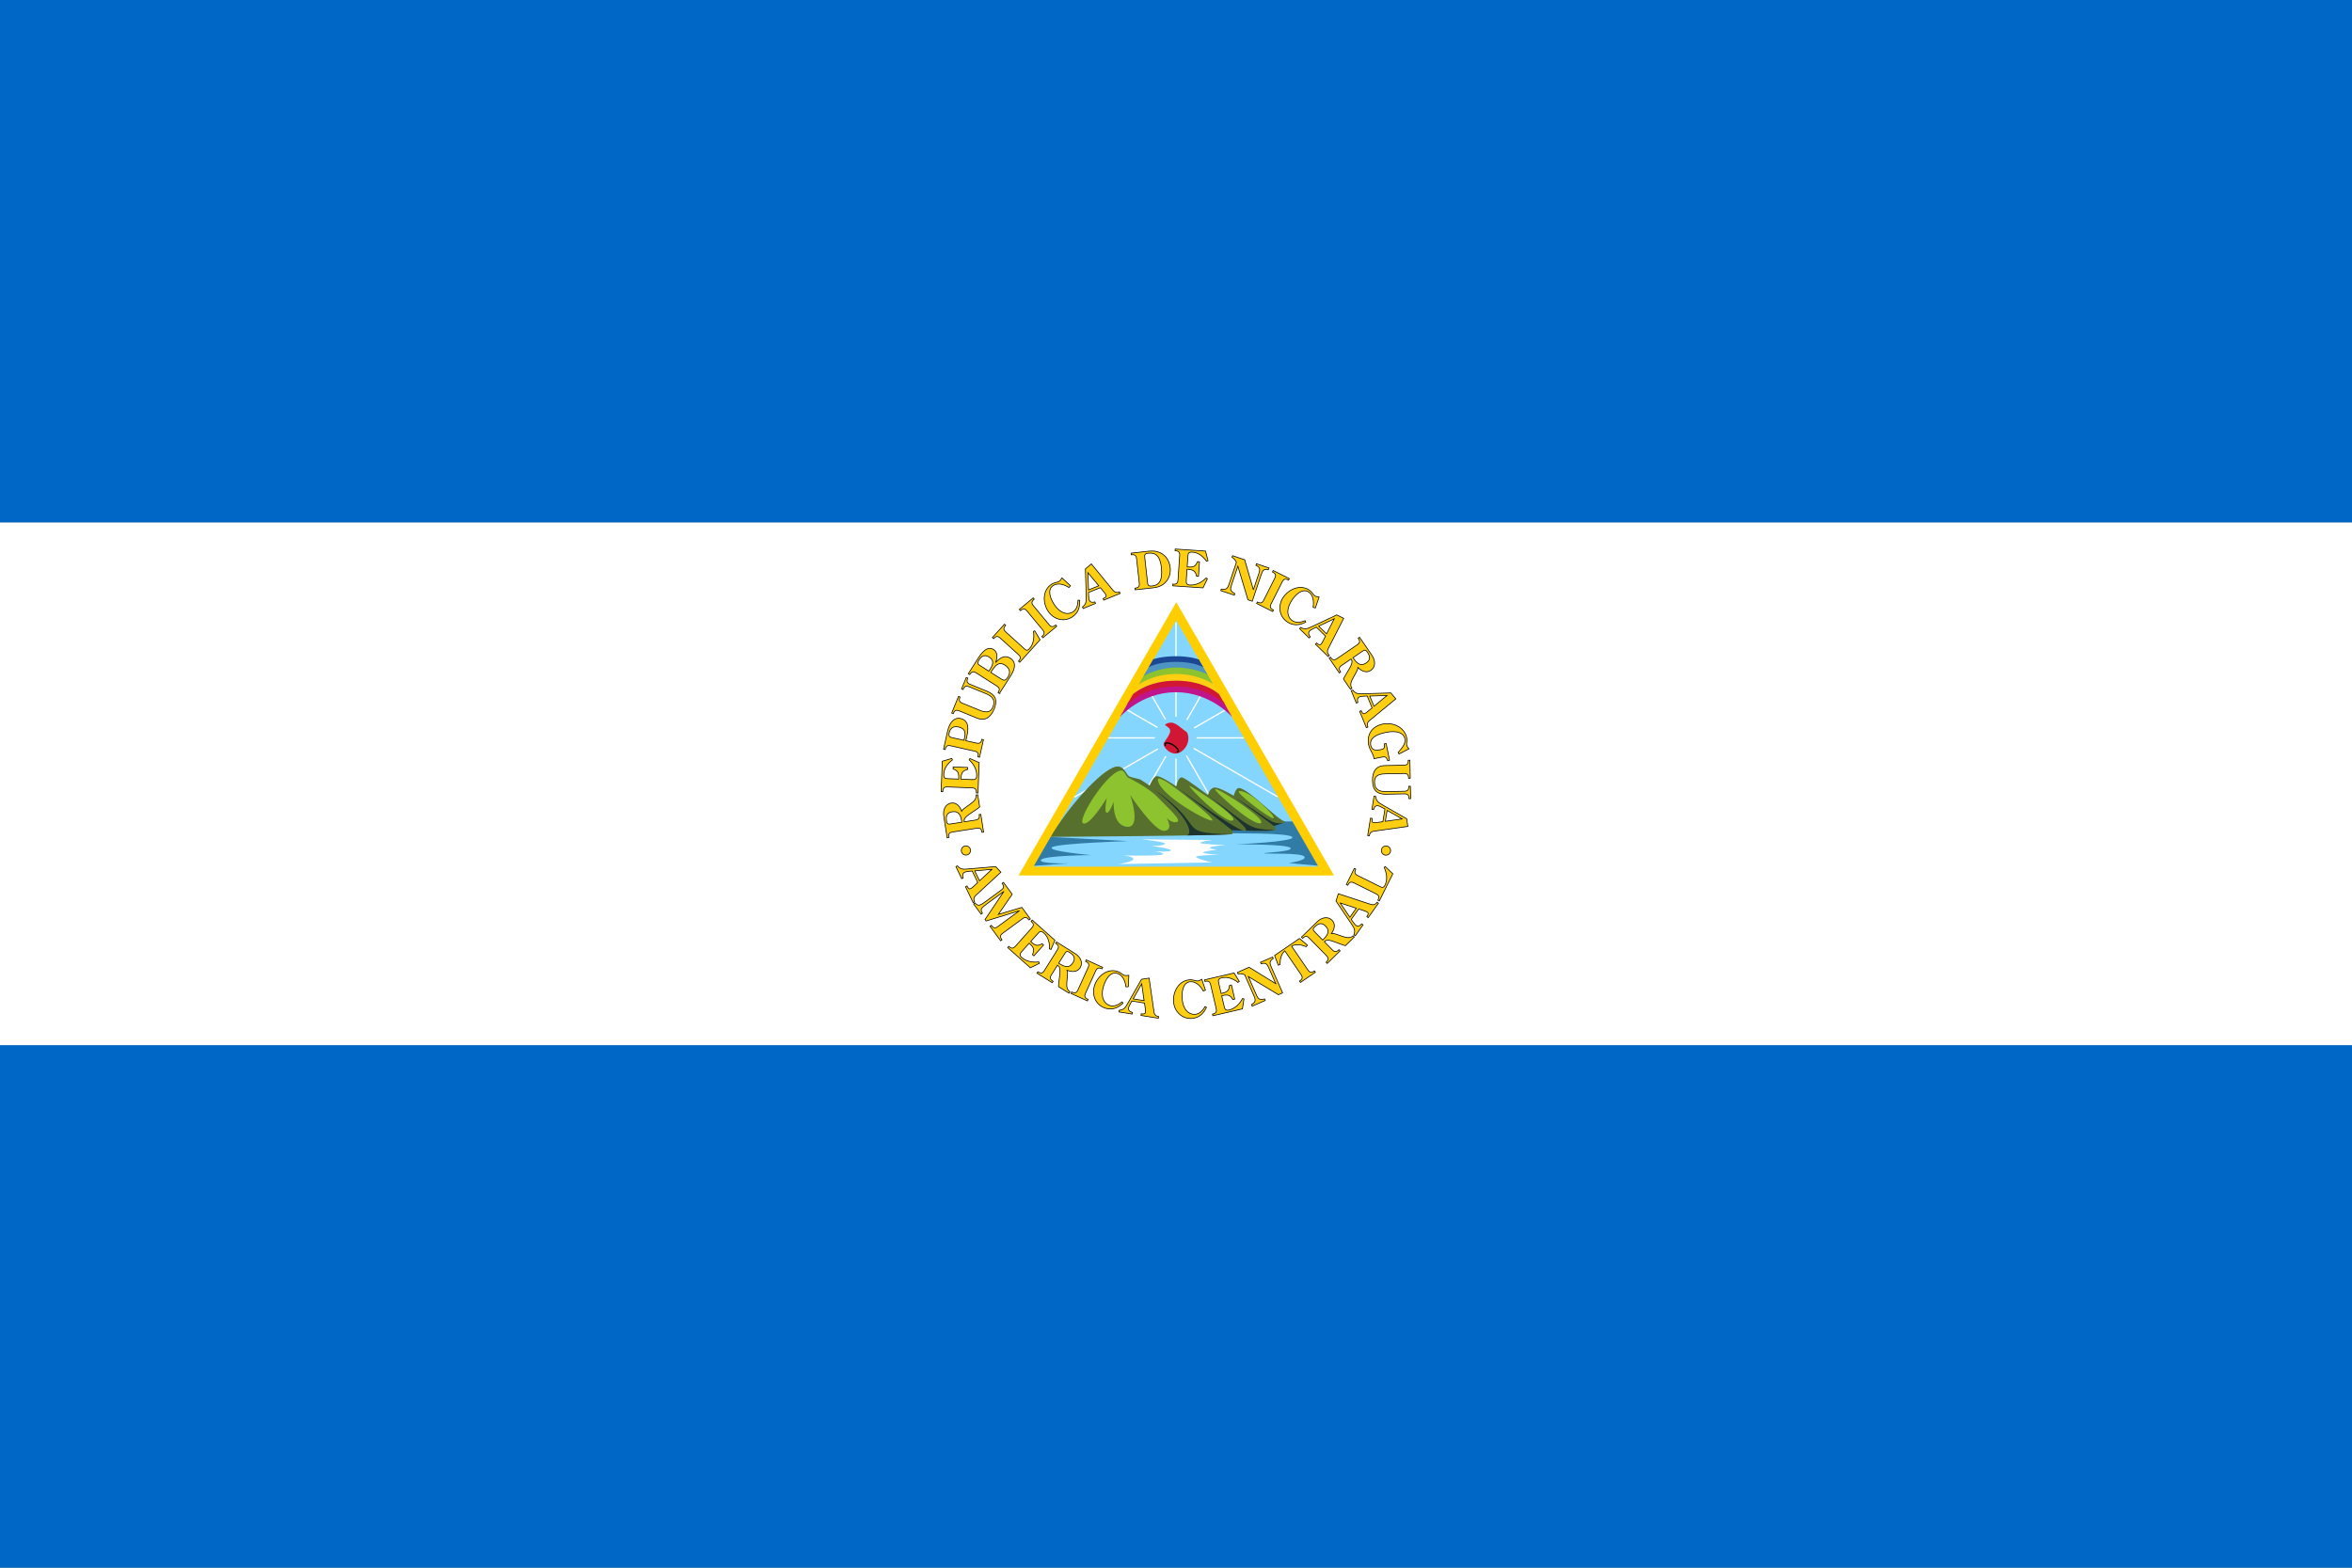<?xml version="1.0" encoding="UTF-8" standalone="no"?>
<svg id="svg548" xmlns:rdf="http://www.w3.org/1999/02/22-rdf-syntax-ns#" xmlns="http://www.w3.org/2000/svg" viewBox="0 0 900 600" version="1.0" y="0" x="0" xmlns:cc="http://creativecommons.org/ns#" xmlns:xlink="http://www.w3.org/1999/xlink" xmlns:dc="http://purl.org/dc/elements/1.1/">
<rect x="0" y="0" width="900" height="600" fill="#808080" stroke="none"/>
<rect id="rect1062" fill-rule="evenodd" height="200" width="900" y="400" x="0" stroke-width="1pt" fill="#0067c6"/>
<rect id="rect1063" fill-rule="evenodd" height="200" width="900" y="0" x="0" stroke-width="1pt" fill="#0067c6"/>
<rect id="rect1064" fill-rule="evenodd" height="200" width="900" y="200" x="0" stroke-width="1pt" fill="#fff"/>
<g id="g784" stroke-width="1pt" transform="matrix(.307 0 0 .309 308.83 111)">
<path id="path580" d="m496.06 627.16l17.72-17.71 17.72 17.71h-35.44z" fill-rule="evenodd" transform="matrix(11.097 0 0 19.115 -5241.2 -11263)" fill="#ffce00"/>
<path id="path562" d="m282.88 714.24l177.17-305.17 177.16 305.17h-354.33z" fill-rule="evenodd" fill="#84d6ff"/>
<g id="g651" stroke="#84d6ff" fill="none" transform="matrix(1.007 0 0 1.43 -11.671 -306.49)">
<path id="path632" d="m314.38 690.89h1.17c-3.18 0-1.56-0.08 4.71 1.18 5.44 0.64 10.55 1.17 16.49 1.17"/>
<path id="path633" d="m308.49 708.55v-1.18c0 3.69-0.31 1.43 5.89-3.53 5.26-0.91 7.74 0.94 14.12 1.18 3.39 1.69 9.53 1.14 12.96 0 1.75-0.75 1.78-1.6 3.53-2.36"/>
<path id="path634" d="m321.44 710.91v-1.18c0.78 0.31 5.26 0 8.24 0 6.16 0 10.92-0.3 14.13 2.35h2.36"/>
<path id="path635" d="m366.18 686.18h1.18 4.71c3.75-1.25 9.2-1.25 12.95 0 1.48 4.88 3.39 5.78 9.42 5.89 1.98-1.48 6.05-2.53 8.24-3.53"/>
<path id="path636" d="m369.71 694.42h1.18 4.71 10.6"/>
<path id="path637" d="m380.31 705.02v-1.18c0 3.69-0.31 1.42 5.89-3.53 4.69-2.31 7.16-3.6 14.13-2.36 5.01 2.68 6.79 4.24 12.95 4.71 5.6 0 8.06-0.9 12.95-1.17"/>
<path id="path638" d="m395.62 710.91h1.18c-3.3 0-1.55 0.14 4.7-2.36 5.86 1.47 9.81 3.45 16.49 3.53 3.82-0.19 6.57-1.17 10.6-1.17"/>
<path id="path639" d="m438.01 686.18h1.17 4.71c5.76 0 11.38-0.1 16.49 1.18h16.48c1.57 0 1.18 0.39 1.18-1.18"/>
<path id="path640" d="m433.3 695.6h1.17c-3.29 0-1.54 0.14 4.71-2.36 4.95 0.38 10.53 1.09 14.13 3.54 5.17 2.26 7.22 4.21 14.13 4.71 3.95-0.21 4.22-1.75 8.24-2.36"/>
<path id="path641" d="m450.96 707.37c1.84-0.92 8.04-3.28 12.95-1.17 5.1 1.27 10.72 1.17 16.48 1.17 3.67-1.57 9.87-2.9 12.95-4.71h3.54"/>
<path id="path642" d="m500.41 692.07c2.37 0 12.45-0.56 17.66 1.17 6.37-0.76 8.62-3.87 12.95-7.06 4.35 0 8.02 0.1 11.78 1.18"/>
<path id="path643" d="m522.78 706.2c0.1-0.02 4.71-0.93 8.24-1.18 5.31-3.98 6.23 0.08 11.78 1.18 6.15-1.4 9.25-4.42 11.77-8.25"/>
<path id="path644" d="m535.73 697.95h1.18c-3.47 0-1.51 0.21 4.71-3.53 4.14-2.07 4.63-4.16 10.6-4.71 3.29-2.47 5.73-0.3 8.24 1.18"/>
<path id="path645" d="m560.46 707.37c0.2-0.93 2.33-6.01 3.53-8.24 5.25-2.1 7.76-3.06 11.78 2.36 4.27 1.16 8.27 3.49 12.95 4.71 1.73 0 0.9 0.27 2.35-1.18"/>
<path id="path646" d="m576.94 690.89v-1.18c0 3.69-0.24 1.49 4.71-4.71 5.46 1 6.89 4.3 9.42 8.24 5.85 0 9.7-0.14 12.95-2.35"/>
<path id="path647" d="m605.2 703.84c0.72-1.04 5.42-8.71 9.42-4.71 5.23 1.43 6.04 3.81 11.78 5.89 1-1.75 2.1-2.1 4.7-2.36"/>
<path id="path648" d="m501.59 708.55h1.17c-3.29 0-1.54 0.15 4.71-2.35 4.9-2.83 7.33-3.98 10.6-8.25 5.47 0.2 9.66 1.18 15.31 1.18 0-1.57-0.4-1.18 1.18-1.18"/>
<path id="path649" d="m350.88 694.42c0-0.81 3.21-2.09 7.06-3.53 2.81-2.11 5.13-0.13 9.42 0"/>
<path id="path650" d="m356.76 705.02h1.18c-3.29 0-1.54 0.14 4.71-2.36 4.52 0.64 6.55 2.88 11.77 3.54"/>
</g>
</g>
<path id="path12299" d="m450 238.16v71.84" stroke="#fff" stroke-width=".5" fill="none"/>
<path id="path13174" d="m424.06 282.4h51.89" stroke="#fff" stroke-width=".5" fill="none"/>
<path id="path14924" d="m430.94 271.5l57.93 33.44" stroke="#fff" stroke-width=".5" fill="none"/>
<path id="path15801" d="m469.69 271.25l-58.62 33.85" stroke="#fff" stroke-width=".5" fill="none"/>
<path id="path16678" d="m438.3 302.97l21.94-38" stroke="#fff" stroke-width=".5" fill="none"/>
<path id="path17553" d="m439.22 263.62l24.51 42.45" stroke="#fff" stroke-width=".5" fill="none"/>
<path id="path11424" d="m507.88 282.72a7.88 7.88 0 1 1 -15.76 0 7.88 7.88 0 1 1 15.76 0z" transform="matrix(1.015 0 0 1.015 -57.623 -4.634)" fill="#84d6ff"/>
<g id="g10456" transform="matrix(1.629 0 0 1.648 393.81 251.02)">
<path id="path10390" fill="#317ca6" d="m61.83 38.438l-16.524 0.25s0.084 2.416 1.167 2.5 14.75-0.166 15.333 0.917-13.333 1.667-13.333 1.667 12.249-0.084 12.916 0.833-6.749 1.083-6.166 1.25 8.666-0.167 9.416 0.75-3.666 1.5-3.666 1.5 6.668 0.644 6.855 0.62c-1.604-2.775-5.998-10.287-5.998-10.287z"/>
<path id="path10392" fill="#d21734" d="m32.037 15.868c-0.532 0.347 1.244 0.574 1.083 1.726-0.116 0.825-1.083 1.917-1.5 2.667s1.921 3.475 4.083 2c2.18-1.487 1.911-4.183 1.167-4.667-1.732-1.126-2.852-2.848-4.833-1.726z"/>
<path id="path10394" d="m31.997 20.761c-0.333-0.917 1.123-0.5 1.79-0.083s1.819 1.506 0.992 1.608" stroke="#000" stroke-linecap="round" stroke-width=".305" fill="none"/>
<g id="g10396">
<path id="path10398" fill="#57702e" d="m20.306 25.75c1.949-0.452 2.5 1.813 3.125 2.188s2.313 0.563 2.75 0.813 2.125 1.375 2.125 1.375 0.75-2 1.625-2.188 4.625 2.375 4.625 2.375 0.438-2.375 1.438-2.063 6 4.063 6 4.063 0.25-1.313 1.313-1.688 4.75 1.875 4.75 1.875 0.438-1.813 1.188-1.813c2.17 0 9.27 7.607 10.844 7.774 0.727 0.077-2.594 1.039-2.594 1.039s0.563 0.5 0.25 0.938-10.127 0.062-10.127 0.062 0.29 0.658 0.125 0.875c-0.295 0.389-42.697 0.666-42.697 0.666 3.947-6.743 11.76-15.478 15.26-16.291z"/>
</g>
<g id="g10400">
<path id="path10402" fill="#1d332f" d="m37.048 41.699c1.5-0.375 0.446-4.449-7.68-10.637 12.872 8.784 4.693 10 17.851 10.377-2.362 0.158-10.171 0.26-10.171 0.26z"/>
</g>
<path id="path10404" fill="#1d332f" d="m34.993 30.75s12.163 9.294 12.648 9.747c0.621 0.023 2.618 0.089 2.618 0.089s-1.681-0.112-15.266-9.836z"/>
<path id="path10406" fill="#1d332f" d="m42.243 32.563s10.21 7.968 8.563 8c-1.686 0.033 5.589 0.22 6.863-0.075-6.617-0.383-5.251-0.656-15.426-7.925z"/>
<path id="path10408" fill="#1d332f" d="m48.431 32.875l9.057 6.62s1.397-0.385 2.134-0.685c-2.696 0.386-3.162-0.813-11.191-5.935z"/>
<g id="g10410">
<path id="path10412" fill="#8dc32e" d="m21.917 26.635c0.691 0.479 0.875 1.375 1.313 1.625s4.625 2.188 6.938 4.563 5.813 5.375 4.563 5.75-2.438-0.938-2.438-0.938 1.75 2.813-0.563 3-8-8.313-8-8.313 2.75 7.688-0.75 7.375-3.125-5.813-3.125-5.813-0.938 2.626-1.626 2.563 0-3.438 0-3.438-4 6.625-5.563 5.875 6.156-12.812 9.251-12.249z"/>
</g>
<path id="path10414" fill="#8dc32e" d="m30.243 28.893c-0.099-0.643 0.5-0.428 1.75 0.184 1.25 0.613 11.313 8.318 11.063 9.113-0.25 0.796-12.25-5.627-12.813-9.297z"/>
<path id="path10416" fill="#8dc32e" d="m37.681 30.188c-0.745-0.165 8 8.625 10.063 8.063s-9.501-7.938-10.063-8.063z"/>
<path id="path10418" fill="#8dc32e" d="m43.743 30.938c-0.951-0.079 8.5 8.375 10.563 7.938s-9.063-7.813-10.563-7.938z"/>
<path id="path10420" fill="#8dc32e" d="m49.312 31.423c-1.059 0.182 7.063 6.353 8.063 6.294 1-0.06-5.652-6.709-8.063-6.294z"/>
<g id="g10422">
<path id="path10424" fill="#c0148c" d="m21.3 14.221s4.997-5.783 13.184-5.783 13.194 5.777 13.194 5.777l-1.987-3.465s-4.071-4.052-11.196-4.052-11.142 3.989-11.142 3.989l-2.053 3.534z"/>
</g>
<path id="path10426" fill="#d21734" d="m44.433 8.608s-3.571-3.006-9.946-3.006-9.941 3.05-9.941 3.05l-1.636 2.786s3.829-4.329 11.579-4.329 11.611 4.345 11.611 4.345l-1.667-2.846z"/>
<path id="path10428" fill="#fdce12" d="m43.186 6.183s-3.261-2.422-8.699-2.422-8.37 2.177-8.37 2.177l-1.746 3s3.254-3.181 10.129-3.181 10.14 3.181 10.14 3.181l-1.454-2.755z"/>
<g id="g10430">
<path id="path10432" fill="#8dc32e" d="m41.658 3.898l1.557 2.665s-3.229-2.358-8.729-2.358-8.806 2.483-8.806 2.483l1.591-2.688s2.219-1.625 7.219-1.625 7.168 1.523 7.168 1.523z"/>
</g>
<g id="g10434">
<path id="path10436" fill="#4e94c2" d="m40.568 2.052l1.329 2.25s-3.156-1.591-7.406-1.591-7.633 1.977-7.633 1.977l1.273-2.167s2.231-1.333 6.356-1.333 6.081 0.864 6.081 0.864z"/>
</g>
<g id="g10438">
<path id="path10440" fill="#1b4895" d="m39.878 0.848l1.052 1.826s-1.998-1.286-6.435-1.286-6.453 1.282-6.453 1.282l1.092-1.886c0-0 1.959-0.702 5.357-0.702 3.479-0 5.387 0.767 5.387 0.767z"/>
</g>
<path id="path10442" fill="#fff" d="m26.389 42.604l16.667 0.167s-2.916 0.332-2.833 0.666 5.916 0.5 5.916 0.5-3.582 0.251-3.666 0.584 1.666 0.5 1.666 0.5-3.25 0.333-3.25 0.667 4.168 0.5 3.834 0.5-5.5 0.083-5.5 0.5 3.707 1.289 3.707 1.289l-21.874 0.378s3.417-0.501 3.417-1.167-2.417-0.833-2.417-0.833 8.917 0.167 9.333-0.25-1.873-0.712-1.873-0.712 3.539 0.211 3.789-0.205-4.75-1.083-4.75-1.083 2.917 0.083 3.333-0.417-5.499-1.084-5.499-1.084z"/>
<g id="g10444">
<path id="path10446" fill="#317ca6" d="m23.222 43.021s-16.416 0.499-17.833 1.416c-1.417 0.917 9.167 1.834 9.167 1.834s-10.917 0.083-11.75 1.083c-0.833 1 6.5 0.833 6.5 0.833l-8.188 0.569 3.919-6.695 18.184 0.96z"/>
</g>
</g>
<g id="Layer_1" stroke="#000" fill="#fdce12" stroke-width="0.3" transform="matrix(.896 0 0 .896 359.99 209.99)">
<g id="g8318">
<path id="path8320" d="m12.619 128.34c0.325 1.02-0.25 2.13-1.296 2.46-1.026 0.33-2.133-0.25-2.458-1.27-0.331-1.05 0.244-2.16 1.27-2.48 1.045-0.33 2.153 0.24 2.484 1.29z"/>
<path id="path8322" d="m15.765 147.36c-1.195 1.1-2.112 1.77-1.317 3.54l-0.641 0.3-3.252-6.81 0.641-0.31c0.632 1.22 1.023 1.4 1.606 1.12 0.369-0.18 0.721-0.49 1.016-0.77l1.958-1.8-2.362-4.95-1.428 0.16c-0.588 0.06-1.273 0.13-1.817 0.39-0.991 0.47-0.953 1.55-0.604 2.43l-0.641 0.31-2.464-5.17 0.641-0.3c1.367 1.56 2.523 1.48 4.403 1.33l11.907-1.03 2.266 2.4-9.912 9.16zm6.085-10.39l-7.337 0.67 2.029 4.25 5.308-4.92z"/>
<path id="path8324" d="m26.508 164.24c-1.214 0.89-1.277 1.6-0.36 2.85l-0.572 0.42-4.561-6.21 0.572-0.42c0.917 1.25 1.617 1.4 2.832 0.51l9.088-6.67-0.026-0.04-14.123 4.37-0.458-0.63 8.018-11.95-0.025-0.03-7.059 5.18c-2.775 2.04-3.007 2.45-2.029 4.11l-0.573 0.42-3.223-4.39 0.572-0.42c1.416 1.31 1.798 1.43 4.59-0.62l6.678-4.9c1.301-0.96 1.213-1.7 0.36-2.86l0.572-0.42 3.732 5.08-5.922 8.62 10.05-3 3.63 4.94-0.572 0.43c-1.004-1.19-1.513-1.48-2.832-0.51l-8.359 6.14z"/>
<path id="path8326" d="m29.049 169.87c1.156 1.03 1.873 1.03 2.875-0.09l6.905-7.74c1.003-1.13 0.917-1.84-0.24-2.87l0.473-0.53 9.684 8.64-1.667 3.91-0.684-0.24c0.17-2.36-0.439-5.03-2.271-6.67-1.429-1.27-1.859-0.79-2.919 0.4l-2.793 3.13 0.321 0.29c1.606 1.43 2.556 1.79 4.549 0.65l0.626 0.56-4.14 4.64-0.626-0.56c1.013-2.01 0.524-3.11-1.05-4.51l-0.354-0.32-3.022 3.39c-0.831 0.94-1.293 1.65-0.153 2.66 1.992 1.78 4.777 2.25 7.333 1.9l0.233 0.61-3.869 1.92-9.684-8.64 0.473-0.53z"/>
<path id="path8328" d="m53.844 185.03c-0.101 1.66-0.189 3.18 1.312 4.27l-0.376 0.6-4.506-2.81c-0.014-0.67 0.11-1.36 0.174-2.03l0.351-2.95c0.378-3.04-0.208-3.69-0.974-4.17l-2.557 4.09c-0.799 1.28-0.594 1.97 0.719 2.79l-0.377 0.6-6.531-4.09 0.377-0.6c1.313 0.82 2.021 0.71 2.819-0.57l5.503-8.79c0.799-1.28 0.594-1.97-0.719-2.79l0.377-0.6 7.844 4.91c2.7 1.69 3.446 4.19 2.236 6.12-1.256 2.01-3.619 1.85-5.576 1.08 0.326 0.74 0.218 1.56 0.151 2.35l-0.247 2.59zm-3.136-7.73c3.01 1.89 4.539 1.47 5.749-0.46 1.153-1.84 0.506-3.16-1.446-4.38-1.204-0.76-1.544-0.34-2.195 0.7l-2.455 3.93 0.347 0.21z"/>
<path id="path8330" d="m62.912 178.96c0.623-1.37 0.329-2.02-1.082-2.66l0.294-0.65 7.014 3.19-0.294 0.64c-1.411-0.64-2.096-0.43-2.72 0.94l-4.291 9.45c-0.623 1.37-0.329 2.02 1.082 2.66l-0.294 0.65-7.014-3.19 0.294-0.65c1.411 0.65 2.096 0.44 2.719-0.93l4.292-9.45z"/>
<path id="path8332" d="m80.09 187.16l-1.014-0.01c-0.269-2.26-1.284-4.94-3.619-5.69-3.114-1-5.082 2.73-5.854 5.13-1.595 4.95 0.205 7.79 2.5 8.53 2.028 0.65 3.773-0.34 5.326-1.52l0.408 0.56c-2.19 2.03-4.644 3.05-7.614 2.1-4.077-1.32-5.851-5.64-4.585-9.57 1.371-4.26 5.549-7.48 9.79-6.12 0.738 0.24 1.279 0.59 1.738 0.92s0.837 0.63 1.247 0.76c0.533 0.18 1.104 0.09 1.647 0.01l0.258-0.02-0.228 4.92z"/>
<path id="path8334" d="m90.898 196.79c0.222 1.61 0.258 2.75 2.164 3.09l-0.112 0.7-7.458-1.19 0.112-0.7c1.367 0.18 1.729-0.05 1.832-0.69 0.065-0.4 0.009-0.87-0.058-1.27l-0.364-2.63-5.418-0.87-0.682 1.27c-0.28 0.52-0.616 1.12-0.711 1.72-0.173 1.08 0.736 1.66 1.661 1.87l-0.112 0.71-5.653-0.91 0.112-0.7c2.065-0.24 2.66-1.23 3.598-2.87l5.912-10.38 3.262-0.51 1.915 13.36zm-5.098-10.91l-3.62 6.42 4.653 0.75-1.033-7.17z"/>
<path id="path8336" d="m113.04 188.6l-0.95 0.36c-1.07-2-2.99-4.13-5.43-3.98-3.27 0.2-3.75 4.39-3.6 6.9 0.32 5.2 3.02 7.19 5.43 7.05 2.13-0.13 3.39-1.7 4.41-3.35l0.58 0.37c-1.3 2.69-3.22 4.53-6.33 4.72-4.28 0.25-7.499-3.13-7.747-7.26-0.269-4.46 2.457-8.98 6.897-9.25 0.78-0.05 1.41 0.09 1.96 0.23s1.01 0.28 1.44 0.26c0.56-0.04 1.06-0.33 1.54-0.59l0.22-0.12 1.58 4.66z"/>
<path id="path8338" d="m116.03 198.83c1.51-0.35 1.92-0.93 1.58-2.4l-2.34-10.1c-0.34-1.47-0.97-1.81-2.48-1.46l-0.16-0.69 12.64-2.94 2.23 3.62-0.59 0.42c-1.83-1.5-4.37-2.54-6.76-1.99-1.86 0.44-1.72 1.07-1.36 2.62l0.95 4.09 0.42-0.1c2.1-0.49 2.94-1.06 3.16-3.34l0.82-0.19 1.4 6.06-0.82 0.19c-1.05-1.99-2.23-2.22-4.29-1.75l-0.46 0.11 1.03 4.42c0.28 1.22 0.59 2.01 2.08 1.66 2.6-0.6 4.59-2.61 5.78-4.9l0.63 0.17-0.66 4.26-12.64 2.93-0.16-0.69z"/>
<path id="path8340" d="m143.04 185.8l-2.89-6.58c-0.73-1.68-1.3-2.56-3.33-1.88l-0.29-0.65 5.19-2.27 0.28 0.65c-1.73 1.14-1.58 1.96-0.82 3.7l4.81 10.98-1.79 0.78-12.84-7.74 3.31 7.57c0.94 2.14 1.36 2.45 3.62 1.98l0.29 0.65-5.58 2.44-0.29-0.65c1.77-1.12 1.86-1.87 1.07-3.68l-3.98-9.07c-0.85-0.45-1.89-0.58-2.84-0.37l-0.28-0.66 5-2.19 11.36 6.99z"/>
<path id="path8342" d="m153.2 166.49l3.39 2.9-0.53 0.62c-1.77-0.75-4.49-1.33-6.22-0.2l6.9 10.09c0.85 1.24 1.56 1.33 2.84 0.45l0.4 0.59-6.36 4.35-0.4-0.59c1.28-0.87 1.46-1.57 0.61-2.81l-6.9-10.09c-1.63 1.43-2.07 3.76-2.03 5.84l-0.78 0.27-1.56-4.14 10.64-7.28z"/>
<path id="path8344" d="m171.64 165.65c1.59 0.49 3.05 0.93 4.46-0.28l0.5 0.51-3.8 3.72c-0.65-0.14-1.29-0.42-1.93-0.64l-2.79-1.04c-2.86-1.07-3.63-0.66-4.27-0.02l3.37 3.44c1.06 1.08 1.77 1.04 2.88-0.05l0.5 0.51-5.51 5.39-0.49-0.5c1.1-1.09 1.16-1.8 0.1-2.88l-7.26-7.41c-1.06-1.07-1.77-1.03-2.88 0.05l-0.49-0.51 6.61-6.48c2.27-2.22 4.87-2.36 6.47-0.74 1.66 1.69 0.95 3.96-0.25 5.68 0.79-0.15 1.56 0.15 2.32 0.4l2.46 0.85zm-8.25 1.24c2.54-2.49 2.49-4.07 0.9-5.7-1.53-1.55-2.96-1.23-4.6 0.38-1.02 1-0.69 1.43 0.17 2.3l3.24 3.31 0.29-0.29z"/>
<path id="path8346" d="m182.61 151.61c1.54 0.51 2.58 0.99 3.73-0.57l0.58 0.42-4.38 6.15-0.58-0.41c0.77-1.15 0.73-1.58 0.2-1.95-0.33-0.24-0.78-0.39-1.17-0.51l-2.51-0.84-3.19 4.47 0.83 1.17c0.35 0.48 0.73 1.05 1.23 1.4 0.89 0.63 1.81 0.08 2.42-0.66l0.57 0.42-3.31 4.66-0.58-0.41c0.7-1.96 0.07-2.93-0.98-4.5l-6.68-9.91 1-3.14 12.82 4.21zm-12.03-0.27l4.14 6.09 2.73-3.84-6.87-2.25z"/>
<path id="path8348" d="m186.67 150.16c0.69-1.39 0.5-2.08-0.85-2.75l-9.29-4.61c-1.35-0.67-2.01-0.4-2.7 0.99l-0.64-0.32 3.42-6.9 0.64 0.32c-0.69 1.39-0.5 2.08 0.85 2.75l9.29 4.61c1.15 0.57 1.67 0.8 2.37-0.63 1.18-2.37 0.61-5.15-0.38-7.46l0.44-0.39 3.24 3.1-5.76 11.6-0.63-0.31z"/>
<path id="path8350" d="m188.26 128.35c0.32-1.03 1.43-1.6 2.48-1.27 1.02 0.33 1.6 1.43 1.27 2.46-0.33 1.05-1.44 1.62-2.46 1.3-1.05-0.34-1.62-1.44-1.29-2.49z"/>
</g>
<g id="g8352">
<path id="path8354" d="m12.719 109.01c1.323-1.01 2.528-1.94 2.369-3.79l0.702-0.11 0.822 5.25c-0.497 0.45-1.094 0.8-1.643 1.2l-2.461 1.66c-2.543 1.71-2.647 2.58-2.508 3.47l4.763-0.75c1.488-0.23 1.873-0.83 1.633-2.36l0.702-0.11 1.19 7.61-0.702 0.11c-0.239-1.53-0.79-1.99-2.279-1.76l-10.248 1.6c-1.488 0.24-1.873 0.84-1.633 2.37l-0.702 0.11-1.43-9.14c-0.492-3.15 0.906-5.35 3.16-5.7 2.339-0.37 3.767 1.52 4.469 3.5 0.343-0.73 1.035-1.18 1.68-1.65l2.116-1.51zm-3.782 7.43c-0.549-3.51-1.863-4.39-4.117-4.04-2.147 0.34-2.72 1.69-2.364 3.96 0.219 1.41 0.761 1.39 1.973 1.2l4.571-0.72-0.063-0.4z"/>
<path id="path8356" d="m15.187 104.34c0.059-1.55-0.394-2.11-1.899-2.16l-10.365-0.4c-1.505-0.05-1.999 0.46-2.058 2.01l-0.709-0.02 0.492-12.97 4.073-1.202 0.254 0.677c-1.926 1.37-3.602 3.545-3.695 5.997-0.073 1.914 0.572 1.938 2.164 1.999l4.193 0.159 0.017-0.43c0.082-2.15-0.248-3.11-2.392-3.924l0.032-0.838 6.215 0.236-0.032 0.839c-2.194 0.498-2.73 1.576-2.811 3.684l-0.018 0.473 4.538 0.172c1.247 0.047 2.091-0.05 2.149-1.577 0.102-2.667-1.313-5.111-3.207-6.862l0.323-0.569 3.938 1.765-0.493 12.971-0.709-0.03z"/>
<path id="path8358" d="m10.722 82.045l4.432 0.99c1.47 0.329 2.049-0.093 2.387-1.605l0.693 0.155-1.68 7.519-0.693-0.155c0.338-1.512-0.007-2.14-1.477-2.469l-10.123-2.263c-1.47-0.328-2.049 0.093-2.387 1.605l-0.694-0.154 1.689-7.561c1.051-4.705 3.425-6.049 5.504-5.584 3.864 0.863 3.423 4.712 2.752 7.715l-0.403 1.807zm-0.819-0.183l0.277-1.239c0.558-2.499-0.103-3.882-2.582-4.436-2.289-0.512-3.553 0.507-3.994 2.481-0.38 1.701 0.25 1.842 1.699 2.166l4.6 1.028z"/>
<path id="path8360" d="m16.295 68.904c3.581 1.533 5.109 0.809 5.988-1.342 1.18-2.889-0.227-4.51-3.135-5.698l-6.993-2.857c-1.395-0.569-2.036-0.25-2.622 1.184l-0.658-0.269 2.002-4.9 0.657 0.269c-0.586 1.434-0.351 2.111 1.043 2.681l7.152 2.922c3.466 1.417 4.68 3.679 3.093 7.564-1.62 3.964-4.219 5.204-7.307 3.942l-7.57-3.093c-1.395-0.569-2.036-0.25-2.623 1.184l-0.657-0.269 2.914-7.132 0.657 0.269c-0.586 1.435-0.351 2.112 1.043 2.681l7.016 2.864z"/>
<path id="path8362" d="m25.062 61.857l-0.6-0.381c0.831-1.308 0.72-2.016-0.552-2.823l-8.755-5.562c-1.271-0.808-1.959-0.608-2.791 0.7l-0.599-0.381 4.188-6.594c2.943-4.632 5.024-4.738 6.641-3.71 1.871 1.188 1.531 3.649 0.854 5.438l0.036 0.023c1.681-1.762 3.741-3.36 6.193-1.802 2.144 1.361 2.55 3.812 0.3 7.354l-4.915 7.738zm-3.869-10.565c1.454-2.289 1.337-3.791-0.552-4.991s-3.211-0.485-4.319 1.259c-0.265 0.417-0.568 1.016-0.462 1.491 0.123 0.409 0.516 0.633 0.842 0.841l3.833 2.435 0.658-1.035zm4.029 4.012c1.562 0.993 2.229 1.467 3.417-0.404 1.131-1.78 1.102-3.66-1.242-5.148-1.617-1.027-3.228-1.26-5.339 2.064l-0.669 1.054 3.833 2.434z"/>
<path id="path8364" d="m33.186 48.067c1.04-1.149 1.05-1.865-0.066-2.876l-7.689-6.962c-1.117-1.011-1.829-0.93-2.869 0.218l-0.526-0.477 5.171-5.711 0.526 0.477c-1.04 1.148-1.05 1.865 0.066 2.876l7.689 6.962c0.957 0.867 1.386 1.227 2.455 0.046 1.777-1.962 1.987-4.791 1.665-7.289l0.521-0.254 2.279 3.864-8.695 9.603-0.527-0.477z"/>
<path id="path8366" d="m36.871 26.683c-0.963-1.159-1.679-1.179-2.871-0.189l-0.454-0.546 5.925-4.924 0.454 0.546c-1.192 0.99-1.303 1.698-0.34 2.856l6.629 7.978c0.962 1.159 1.679 1.179 2.871 0.188l0.454 0.546-5.926 4.924-0.454-0.546c1.192-0.99 1.303-1.698 0.34-2.857l-6.628-7.976z"/>
<path id="path8368" d="m55.384 15.82l-0.657 0.773c-1.906-1.238-4.612-2.172-6.685-0.859-2.763 1.751-1.158 5.651 0.19 7.777 2.788 4.399 6.121 4.834 8.157 3.544 1.799-1.14 2.15-3.12 2.243-5.064l0.691 0.046c0.158 2.983-0.629 5.52-3.265 7.19-3.617 2.292-8.074 0.888-10.286-2.603-2.396-3.781-2.196-9.054 1.567-11.438 0.654-0.415 1.273-0.603 1.82-0.746 0.546-0.143 1.021-0.239 1.384-0.47 0.473-0.299 0.771-0.794 1.062-1.259l0.143-0.218 3.636 3.327z"/>
<path id="path8370" d="m72.874 16.948c1.022 1.257 1.644 2.212 3.454 1.522l0.268 0.658-6.997 2.846-0.268-0.658c1.26-0.559 1.453-0.939 1.21-1.538-0.154-0.378-0.444-0.749-0.709-1.059l-1.674-2.061-5.083 2.068 0.072 1.434c0.032 0.591 0.056 1.279 0.283 1.837 0.414 1.017 1.493 1.042 2.394 0.745l0.268 0.658-5.302 2.157-0.268-0.658c1.643-1.272 1.636-2.431 1.589-4.317l-0.331-11.945 2.529-2.121 8.565 10.432zm-10.014-6.683l0.231 7.364 4.366-1.776-4.597-5.588z"/>
<path id="path8372" d="m82.918 16.867c1.54-0.171 2.022-0.701 1.856-2.198l-1.143-10.309c-0.167-1.498-0.753-1.909-2.293-1.738l-0.078-0.706 7.443-0.826c1.326-0.147 2.541-0.13 3.7 0.174 2.88 0.785 5.173 3.107 5.593 6.893 0.387 3.486-1.398 6.326-3.875 7.618-1.084 0.575-2.313 0.819-3.682 0.971l-7.443 0.826-0.078-0.705zm5.338-2.822c0.178 1.604 0.23 2.075 2.112 1.866 2.674-0.296 4.497-2.014 3.844-7.896-0.583-5.262-2.722-6.388-5.631-6.066-1.647 0.183-1.576 0.825-1.426 2.172l1.101 9.924z"/>
<path id="path8374" d="m99.105 15.168c1.545 0.104 2.115-0.333 2.215-1.835l0.7-10.35c0.1-1.503-0.41-2.011-1.96-2.115l0.05-0.708 12.95 0.87 1.08 4.106-0.68 0.234c-1.32-1.964-3.44-3.704-5.89-3.868-1.91-0.128-1.95 0.516-2.06 2.104l-0.28 4.187 0.43 0.029c2.14 0.144 3.11-0.157 3.99-2.277l0.84 0.056-0.42 6.205-0.84-0.056c-0.43-2.208-1.49-2.775-3.6-2.916l-0.47-0.032-0.3 4.53c-0.09 1.246-0.02 2.091 1.51 2.194 2.66 0.179 5.15-1.164 6.95-3.005l0.56 0.339-1.88 3.886-12.944-0.87 0.049-0.708z"/>
<path id="path8376" d="m133.5 17.553l2.29-6.812c0.58-1.733 0.75-2.767-1.21-3.631l0.23-0.673 5.36 1.806-0.22 0.673c-2.05-0.326-2.49 0.387-3.1 2.182l-3.82 11.36-1.86-0.625-4.29-14.365-2.64 7.832c-0.75 2.223-0.65 2.734 1.34 3.903l-0.22 0.673-5.77-1.943 0.22-0.673c2.06 0.353 2.64-0.135 3.27-2.012l3.16-9.382c-0.33-0.906-1.02-1.704-1.85-2.19l0.22-0.673 5.18 1.744 3.71 12.806z"/>
<path id="path8378" d="m142.62 12.668c0.68-1.346 0.41-2.01-0.97-2.707l0.31-0.634 6.89 3.465-0.32 0.634c-1.39-0.697-2.08-0.516-2.76 0.83l-4.66 9.264c-0.68 1.345-0.41 2.01 0.97 2.707l-0.32 0.634-6.88-3.465 0.32-0.634c1.38 0.697 2.08 0.516 2.76-0.83l4.66-9.264z"/>
<path id="path8380" d="m159.98 25.318l-0.97-0.294c0.38-2.242 0.16-5.096-1.87-6.473-2.71-1.835-5.65 1.192-7.06 3.276-2.92 4.311-1.99 7.542 0 8.894 1.77 1.195 3.72 0.727 5.54 0.037l0.24 0.652c-2.68 1.334-5.32 1.625-7.9-0.126-3.55-2.402-4.04-7.05-1.72-10.47 2.51-3.705 7.43-5.625 11.12-3.126 0.64 0.435 1.06 0.927 1.41 1.372 0.34 0.445 0.62 0.84 0.98 1.082 0.46 0.314 1.03 0.39 1.58 0.472l0.25 0.044-1.6 4.66z"/>
<path id="path8382" d="m165.94 41.79c-0.75 1.44-1.37 2.392-0.02 3.774l-0.49 0.508-5.41-5.273 0.49-0.508c1.02 0.931 1.45 0.956 1.9 0.493 0.28-0.292 0.51-0.707 0.69-1.074l1.21-2.359-3.93-3.831-1.28 0.64c-0.53 0.266-1.15 0.563-1.57 0.994-0.77 0.786-0.36 1.785 0.27 2.493l-0.49 0.508-4.1-3.996 0.49-0.509c1.83 0.997 2.89 0.527 4.6-0.271l10.81-5.083 2.96 1.469-6.13 12.025zm2.11-11.852l-6.65 3.158 3.37 3.29 3.28-6.448z"/>
<path id="path8384" d="m176.07 55.233c-0.76 1.483-1.45 2.84-0.51 4.441l-0.59 0.401-3-4.388c0.26-0.618 0.65-1.195 0.97-1.784l1.51-2.566c1.56-2.633 1.28-3.459 0.77-4.206l-3.98 2.721c-1.24 0.85-1.33 1.562-0.45 2.841l-0.59 0.401-4.35-6.36 0.59-0.401c0.87 1.279 1.57 1.456 2.81 0.605l8.56-5.855c1.25-0.85 1.33-1.562 0.46-2.841l0.59-0.4 5.22 7.638c1.8 2.629 1.48 5.218-0.4 6.505-1.95 1.336-4.06 0.245-5.54-1.242 0 0.806-0.43 1.515-0.81 2.218l-1.26 2.272zm0.22-8.335c2 2.931 3.57 3.164 5.45 1.876 1.8-1.227 1.73-2.695 0.43-4.596-0.8-1.172-1.28-0.922-2.29-0.229l-3.82 2.612 0.23 0.337z"/>
<path id="path8386" d="m183.93 72.74c-1.26 1.025-2.21 1.648-1.52 3.457l-0.66 0.269-2.86-6.99 0.66-0.269c0.56 1.258 0.94 1.451 1.54 1.207 0.38-0.155 0.75-0.446 1.06-0.712l2.05-1.679-2.08-5.079-1.43 0.076c-0.59 0.033-1.28 0.059-1.84 0.287-1.01 0.416-1.03 1.495-0.74 2.396l-0.65 0.269-2.17-5.297 0.65-0.269c1.28 1.64 2.44 1.63 4.33 1.579l11.94-0.357 2.13 2.524-10.41 8.588zm6.66-10.029l-7.37 0.248 1.79 4.361 5.58-4.609z"/>
<path id="path8388" d="m195.72 87.707l-0.39-0.645c2.14-2.431 3.25-4.016 2.87-5.915-0.41-2.025-2.76-3.746-8.12-2.663-5.29 1.07-6.94 3.095-6.47 5.437 0.47 2.32 2.25 2.333 4.21 1.937 1.73-0.35 1.79-0.822 1.56-2.468l0.83-0.167 1.44 7.151-0.82 0.166c-0.54-1.691-1.06-1.783-2.67-1.459l-3.12 0.631c-0.32-1.472-0.38-1.569-1.05-2.817-0.56-1.028-1.03-1.922-1.26-3.083-0.91-4.514 1.55-7.976 6.06-8.888 4.28-0.865 9.26 1.268 10.19 5.888 0.13 0.633 0.09 1.19 0.04 1.705-0.07 0.519-0.13 0.971-0.06 1.351 0.11 0.548 0.58 1.244 0.97 1.648l-4.21 2.191z"/>
<path id="path8390" d="m190.2 96.173c-3.9 0.011-5.02 1.281-4.97 3.604 0.06 3.123 1.99 4.053 5.13 3.993l7.56-0.15c1.5-0.03 1.97-0.58 1.94-2.12l0.7-0.02 0.11 5.3-0.71 0.01c-0.03-1.55-0.52-2.08-2.02-2.05l-7.73 0.15c-3.74 0.07-5.75-1.52-5.83-5.72-0.09-4.282 1.81-6.449 5.14-6.514l8.18-0.159c1.51-0.029 1.97-0.576 1.94-2.125l0.71-0.014 0.15 7.703-0.71 0.014c-0.03-1.549-0.52-2.078-2.02-2.049l-7.57 0.147z"/>
<path id="path8392" d="m186.11 120.52c-1.61 0.21-2.75 0.25-3.1 2.15l-0.7-0.11 1.21-7.46 0.7 0.12c-0.18 1.36 0.05 1.72 0.68 1.83 0.41 0.06 0.87 0.01 1.28-0.06l2.63-0.35 0.88-5.42-1.27-0.68c-0.52-0.29-1.12-0.62-1.71-0.72-1.08-0.18-1.67 0.73-1.88 1.66l-0.7-0.12 0.91-5.65 0.7 0.12c0.24 2.06 1.23 2.66 2.86 3.6l10.38 5.94 0.49 3.26-13.36 1.89zm10.91-5.08l-6.4-3.63-0.76 4.65 7.16-1.02z"/>
</g>
</g>
<path id="path14049" fill="none" stroke-opacity="0" d="m430.82 270l63.75 44.69"/>
</svg>
